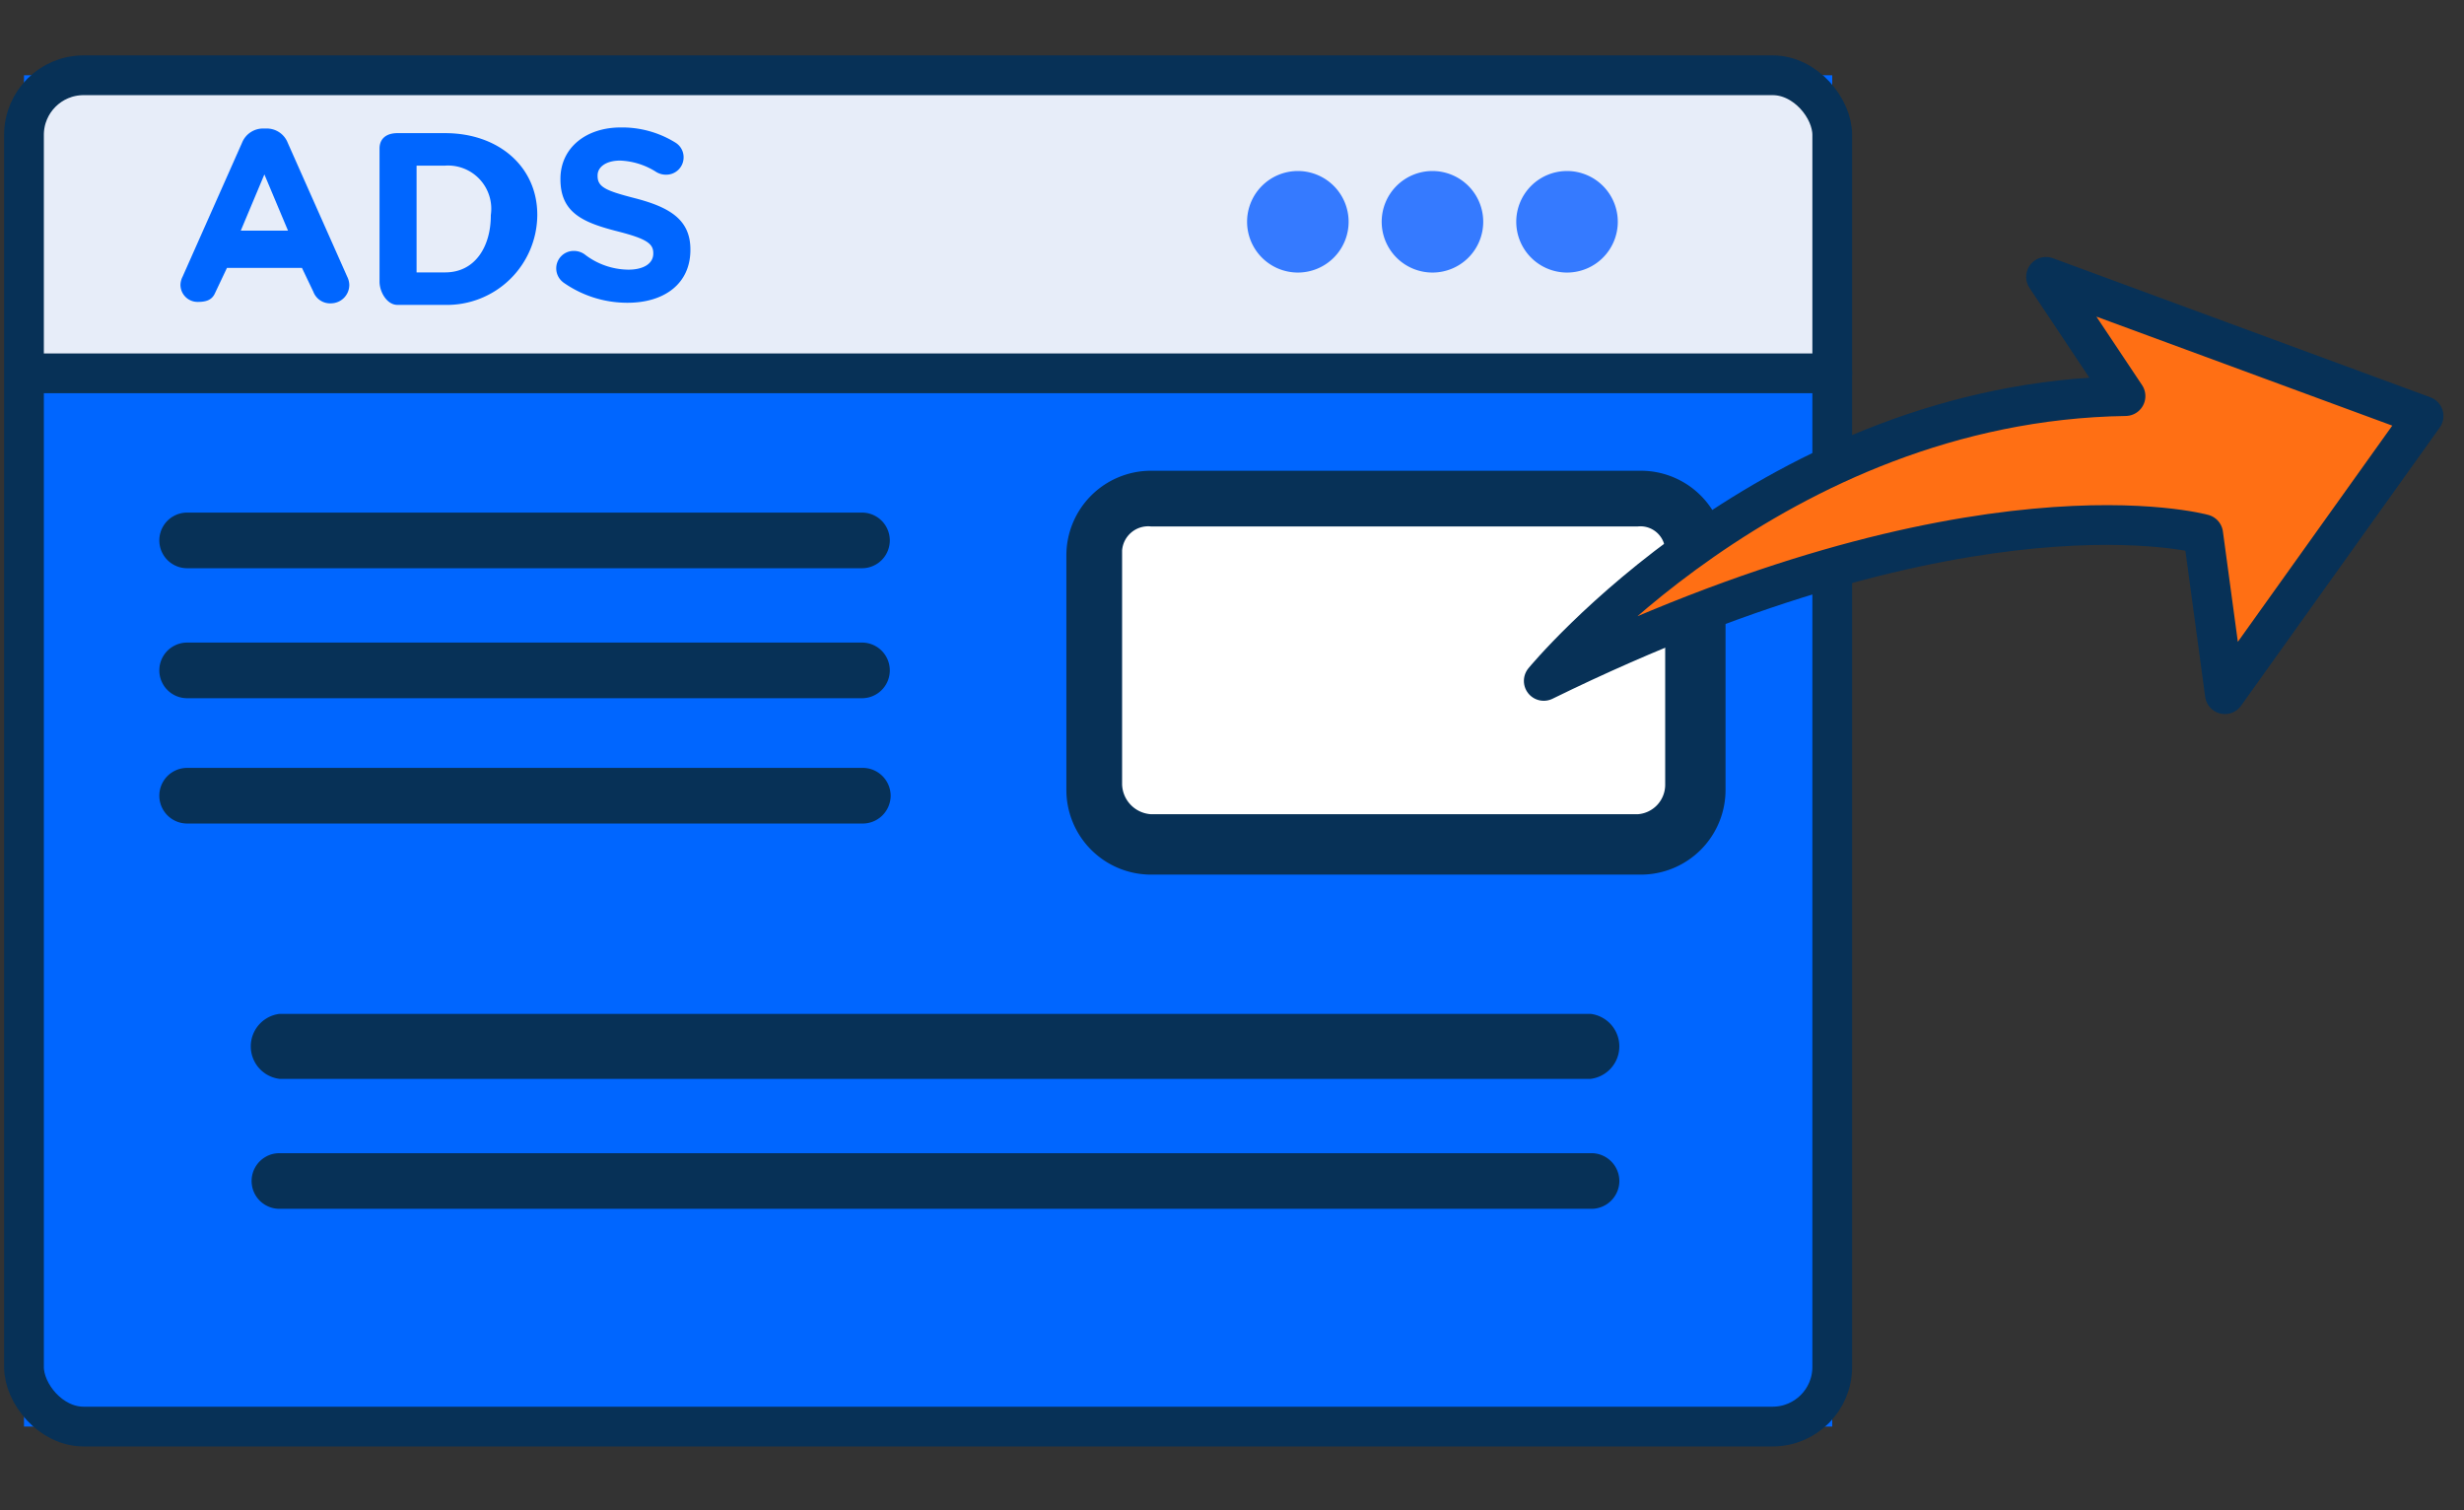 <svg xmlns="http://www.w3.org/2000/svg" xmlns:xlink="http://www.w3.org/1999/xlink" width="124" height="76" viewBox="0 0 124 76">
  <rect x="0" y="0" width="124" height="76" fill="#333333" stroke="none"/>
  <defs>
    <clipPath id="clip-path">
      <rect id="長方形_517" data-name="長方形 517" width="124" height="76" transform="translate(10395 1543)" fill="#fff"/>
    </clipPath>
  </defs>
  <g id="マスクグループ_1" data-name="マスクグループ 1" transform="translate(-10395 -1543)" clip-path="url(#clip-path)">
    <g id="グループ_9662" data-name="グループ 9662" transform="translate(1524 -168)">
      <g id="グループ_9661" data-name="グループ 9661">
        <rect id="長方形_271" data-name="長方形 271" width="91" height="68" transform="translate(8872.207 1714.788)" fill="#06f"/>
        <path id="パス_4085" data-name="パス 4085" d="M8957.837,1738.951a4.262,4.262,0,0,0-4.261-4.262h-24.649a4.262,4.262,0,0,0-4.262,4.262v11.8a4.262,4.262,0,0,0,4.262,4.262h24.649a4.262,4.262,0,0,0,4.261-4.262v-11.8Z" fill="#073157"/>
        <path id="パス_4086" data-name="パス 4086" d="M8954.8,1750.474a1.486,1.486,0,0,1-1.386,1.5h-24.483a1.552,1.552,0,0,1-1.462-1.5V1738.71a1.316,1.316,0,0,1,1.462-1.217h24.483a1.248,1.248,0,0,1,1.386,1.217Z" fill="#fff"/>
        <g id="グループ_9658" data-name="グループ 9658">
          <path id="パス_4087" data-name="パス 4087" d="M8880.418,1739.595h33.961a1.4,1.4,0,1,0,0-2.8h-33.961a1.4,1.4,0,1,0,0,2.8Z" fill="#073157"/>
          <path id="パス_4088" data-name="パス 4088" d="M8880.418,1746.136h33.961a1.4,1.4,0,1,0,0-2.8h-33.961a1.4,1.4,0,1,0,0,2.8Z" fill="#073157"/>
          <path id="パス_4089" data-name="パス 4089" d="M8915.822,1751.042a1.408,1.408,0,0,0-1.442-1.4h-33.962a1.4,1.4,0,1,0,0,2.8h33.961A1.408,1.408,0,0,0,8915.822,1751.042Z" fill="#073157"/>
          <path id="パス_4090" data-name="パス 4090" d="M8885.062,1762.021a1.648,1.648,0,0,0,0,3.27h65.989a1.648,1.648,0,0,0,0-3.27Z" fill="#073157"/>
          <path id="パス_4091" data-name="パス 4091" d="M8952.494,1770.431a1.409,1.409,0,0,0-1.443-1.4h-65.989a1.4,1.4,0,1,0,0,2.8h65.989A1.408,1.408,0,0,0,8952.494,1770.431Z" fill="#073157"/>
        </g>
        <path id="パス_4092" data-name="パス 4092" d="M8875.453,1715.389h84.611a2.94,2.94,0,0,1,3.143,2.9v11.5h-91v-11.5A3.03,3.03,0,0,1,8875.453,1715.389Z" fill="#e7edf9"/>
        <rect id="長方形_272" data-name="長方形 272" width="91" height="68" rx="3" transform="translate(8872.207 1714.788)" fill="none" stroke="#073157" stroke-linecap="round" stroke-linejoin="round" stroke-width="2"/>
        <line id="線_106" data-name="線 106" x2="90" transform="translate(8873.207 1729.788)" fill="none" stroke="#073157" stroke-linecap="round" stroke-linejoin="round" stroke-width="2"/>
        <g id="グループ_9659" data-name="グループ 9659">
          <path id="パス_4093" data-name="パス 4093" d="M8888.471,1724.919l-2.989-6.728a1.13,1.13,0,0,0-1.092-.723h-.109a1.139,1.139,0,0,0-1.1.715l-2.99,6.735a.974.974,0,0,0-.109.4.862.862,0,0,0,.87.875c.392,0,.711-.078.87-.445l.6-1.267h3.774l.575,1.205a.9.9,0,0,0,.907.578.927.927,0,0,0,.9-.943A.994.994,0,0,0,8888.471,1724.919Zm-5.354-2.312,1.188-2.83,1.189,2.83Z" fill="#06f"/>
          <path id="パス_4094" data-name="パス 4094" d="M8893.4,1717.7H8891c-.528,0-.9.251-.9.778v6.691c0,.527.375,1.174.9,1.174h2.4a4.548,4.548,0,0,0,4.639-4.52v-.024C8898.035,1719.387,8896.092,1717.7,8893.4,1717.7Zm2.3,4.148c0,1.519-.759,2.86-2.3,2.86h-1.436v-5.373h1.436a2.175,2.175,0,0,1,2.3,2.488Z" fill="#06f"/>
          <path id="パス_4095" data-name="パス 4095" d="M8899.339,1725.207a5.59,5.59,0,0,0,3.239,1.029c1.85,0,3.166-.955,3.166-2.658v-.025c0-1.494-1.032-2.12-2.771-2.573-1.482-.38-1.9-.564-1.9-1.127v-.025c0-.416.414-.747,1.137-.747a3.626,3.626,0,0,1,1.819.576.938.938,0,0,0,.485.134.872.872,0,0,0,.888-.869.861.861,0,0,0-.415-.748,5.086,5.086,0,0,0-2.75-.76c-1.752,0-3.033,1.03-3.033,2.586v.025c0,1.7,1.166,2.181,2.893,2.622,1.435.367,1.779.612,1.779,1.09v.025c0,.5-.485.808-1.257.808a3.647,3.647,0,0,1-2.2-.772.926.926,0,0,0-.544-.171.878.878,0,0,0-.532,1.58Z" fill="#06f"/>
        </g>
        <g id="グループ_9660" data-name="グループ 9660">
          <path id="パス_4096" data-name="パス 4096" d="M8936.316,1724.716a2.555,2.555,0,1,0-2.557-2.555A2.558,2.558,0,0,0,8936.316,1724.716Z" fill="#357aff"/>
          <path id="パス_4097" data-name="パス 4097" d="M8943.089,1724.716a2.555,2.555,0,1,0-2.556-2.555A2.557,2.557,0,0,0,8943.089,1724.716Z" fill="#357aff"/>
          <path id="パス_4098" data-name="パス 4098" d="M8949.862,1724.716a2.555,2.555,0,1,0-2.557-2.555A2.557,2.557,0,0,0,8949.862,1724.716Z" fill="#357aff"/>
        </g>
      </g>
      <path id="パス_4099" data-name="パス 4099" d="M8948.689,1745.265s11.56-14.064,29.277-14.332l-4-6,19,7-10,14-1.09-8.055S8970.314,1734.666,8948.689,1745.265Z" fill="#ff6f14" stroke="#073157" stroke-linecap="round" stroke-linejoin="round" stroke-width="2"/>
    </g>
  </g>
</svg>
